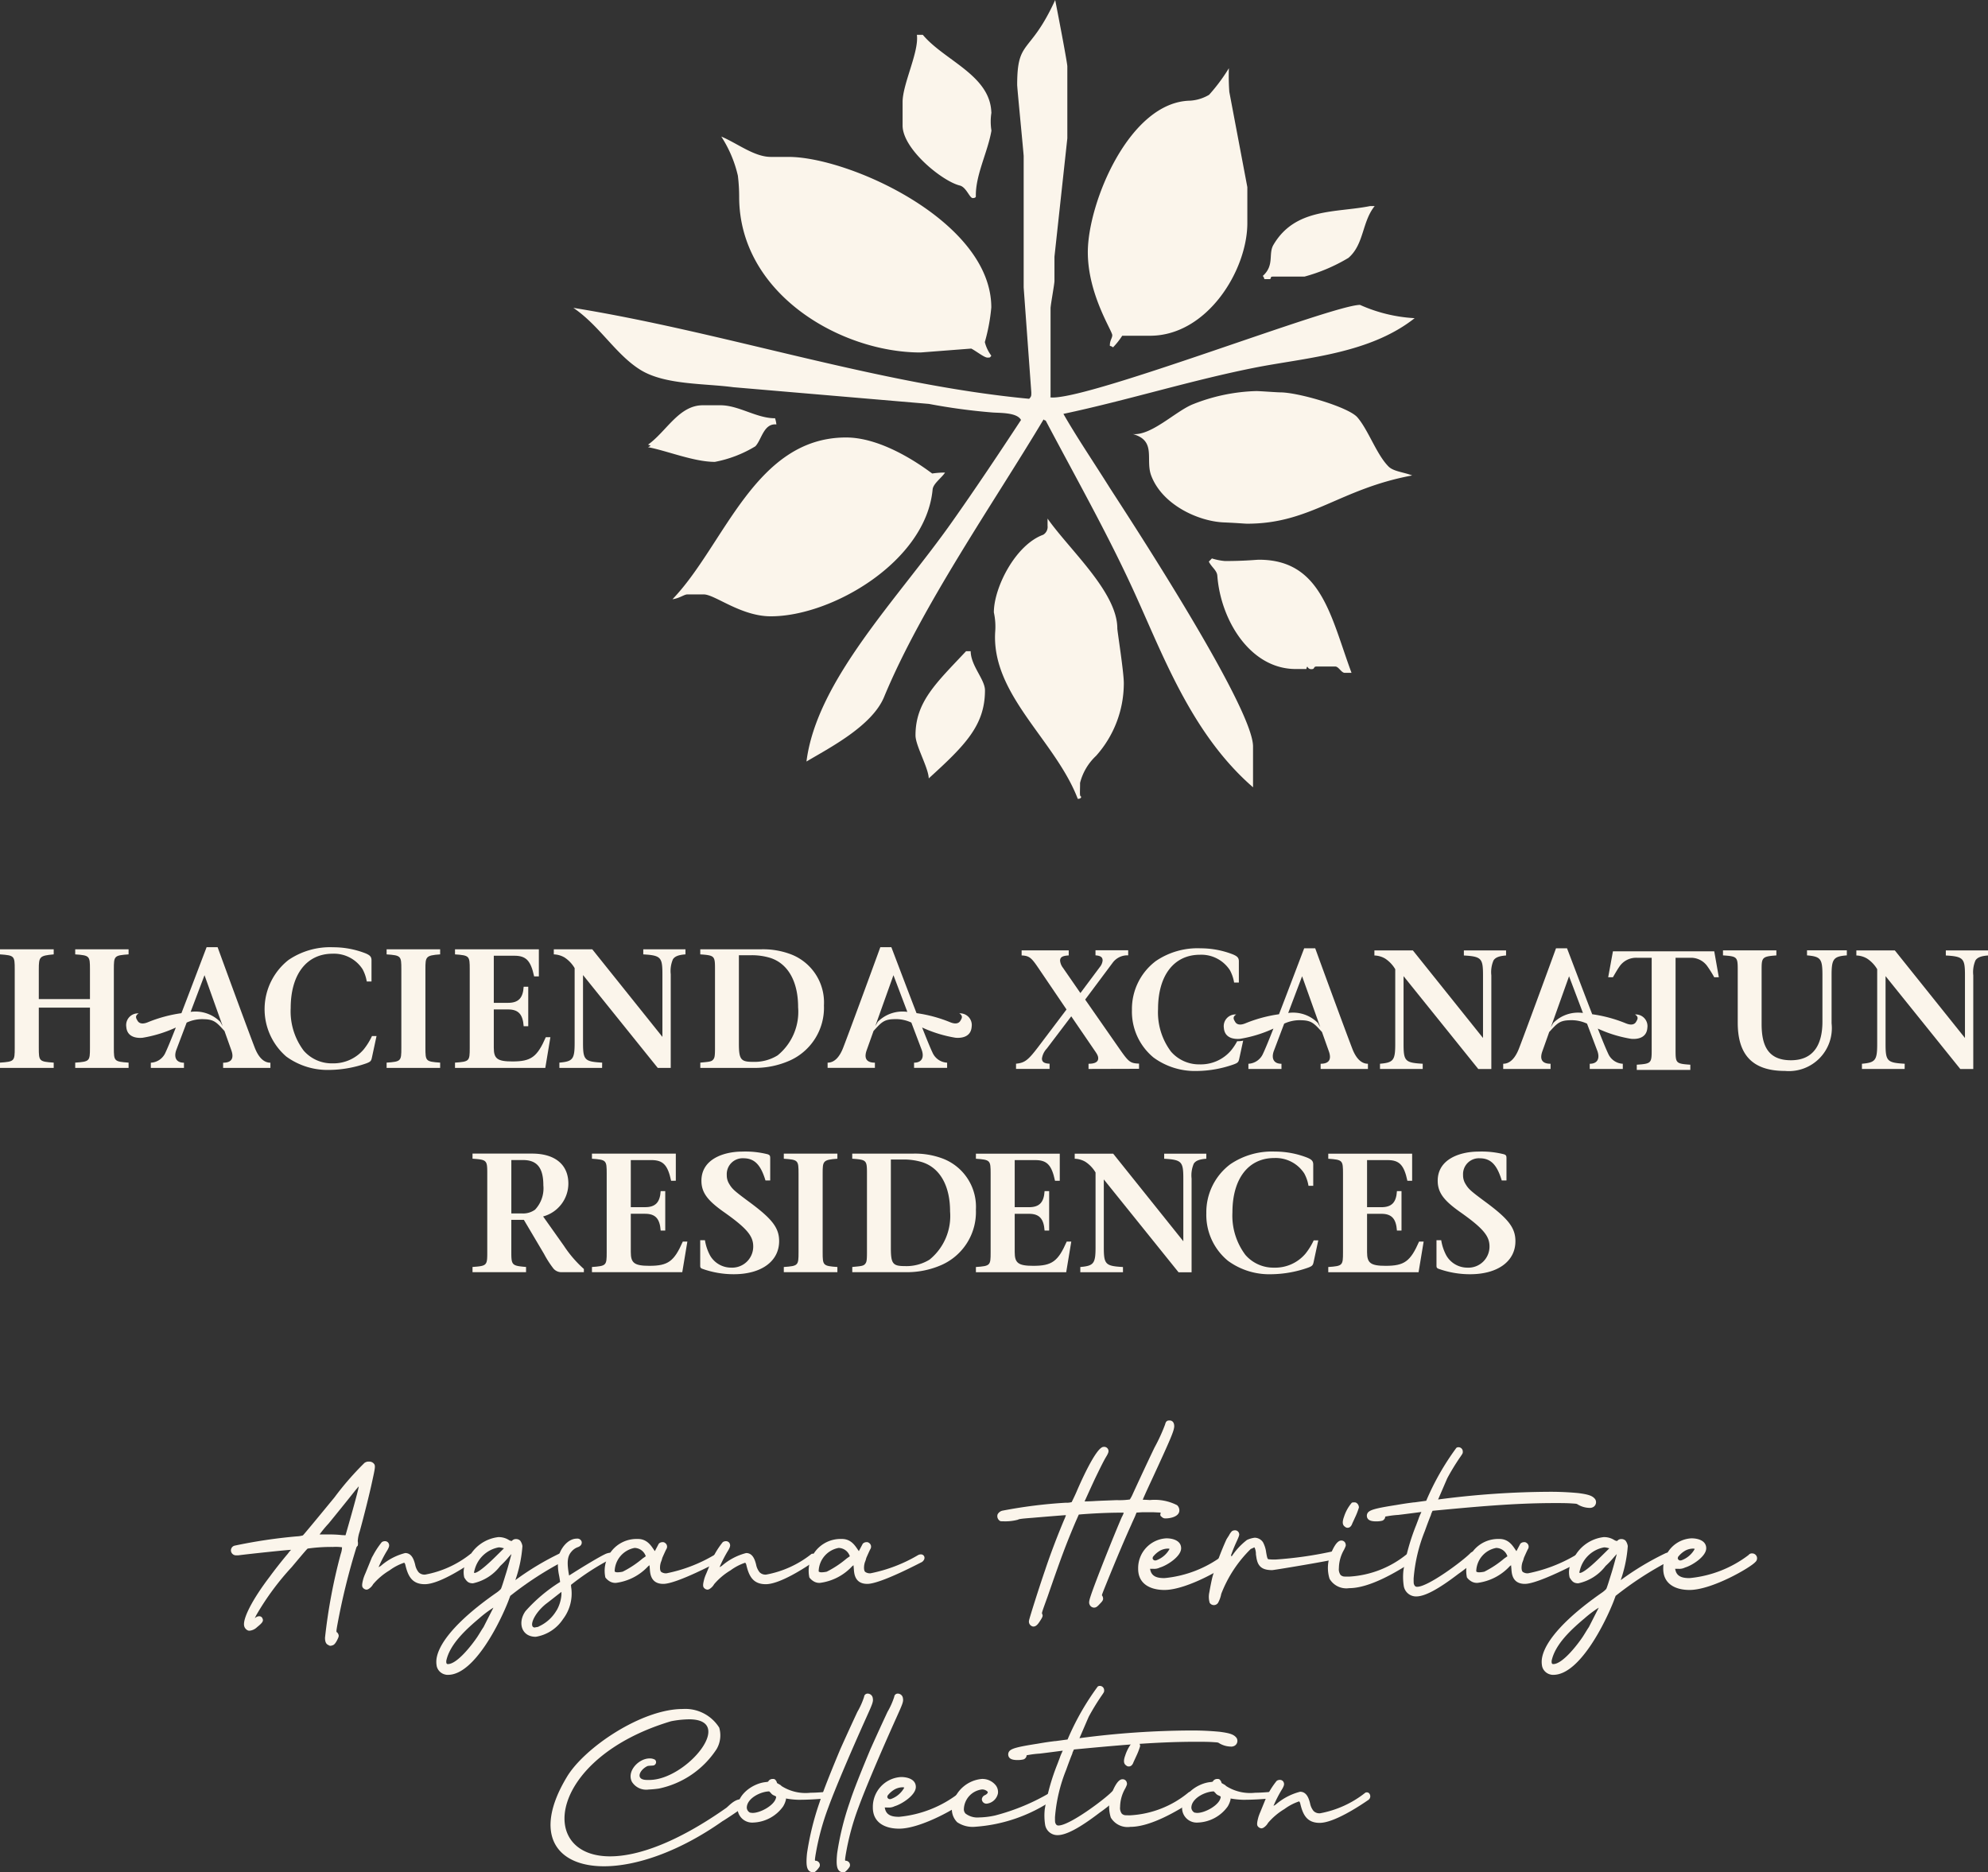 <svg xmlns="http://www.w3.org/2000/svg" width="153.034" height="144.118" viewBox="0 0 153.034 144.118"><rect x="0" y="0" width="153.034" height="144.118" fill="#333333" stroke="none"/><g transform="translate(-137.439 -10093.883)"><path d="M159.841,10213.183c-.049-.023-3.111.3-4.05.42h-.148a.389.389,0,0,1-.3-.1.375.375,0,0,1,.148-.642,39.749,39.749,0,0,1,4.791-.716,1.926,1.926,0,0,0,.469-.074c.024,0,1.086-1.284,2.444-2.938a22.713,22.713,0,0,1,2.3-2.642.574.574,0,0,1,.247-.1h.1a.451.451,0,0,1,.346.123c.173.174.148.272-.123,1.508-.173.814-.642,2.69-.939,3.753a2.8,2.8,0,0,0-.148.74.806.806,0,0,1,0,.346.555.555,0,0,0-.1.124,51.677,51.677,0,0,0-1.456,5.9c-.1.543-.1.617-.05.643.025,0,.074.073.1.123.074.147.049.222-.1.519-.123.222-.222.345-.37.37a.265.265,0,0,1-.124.025.2.2,0,0,1-.148-.051c-.2-.073-.272-.271-.272-.567a42.345,42.345,0,0,1,1.21-6.445,1.645,1.645,0,0,0,.1-.518,3.446,3.446,0,0,0-.691-.025,12.969,12.969,0,0,0-1.951.124c-.049.024-.37.4-1.235,1.432a20.7,20.7,0,0,0-2.716,3.68l-.123.247.1-.074a.423.423,0,0,1,.247-.074.256.256,0,0,1,.247.173c.1.2-.024.347-.42.667a.957.957,0,0,1-.567.271.309.309,0,0,1-.149-.025.509.509,0,0,1-.271-.321c-.148-.543.617-2.049,1.975-3.826.321-.444.939-1.235,1.383-1.753A2.674,2.674,0,0,1,159.841,10213.183Zm2.2-1.185h.716a8.38,8.38,0,0,1,1.012.05c.148,0,.272.024.272,0,.148-.519,1.012-3.507,1.012-3.754,0,0-.123.148-.271.321-.544.691-1.383,1.729-2.05,2.544A8.627,8.627,0,0,0,162.039,10212Z" fill="#fbf5eb"/><path d="M165.569,10214.986l.494-1.21.124-.223a6.265,6.265,0,0,1,.642-.963.414.414,0,0,1,.247-.074.31.31,0,0,1,.271.148c.074.148.074.247-.074.518a9.884,9.884,0,0,0-.691,1.334,1.914,1.914,0,0,0,.173-.1,4.593,4.593,0,0,1,1.876-.988c.494,0,.667.494.766.89a1.333,1.333,0,0,0,.271.593.63.63,0,0,0,.519.173,7.885,7.885,0,0,0,3.432-1.556.183.183,0,0,1,.148-.049.221.221,0,0,1,.2.1.342.342,0,0,1-.1.494c-.716.493-2.642,1.753-3.729,1.753-1.012,0-1.308-.667-1.506-1.531a.517.517,0,0,0-.074-.124,4.085,4.085,0,0,0-1.136.593,5.08,5.08,0,0,0-1.259,1.063,1,1,0,0,1-.4.395c-.025,0-.074.024-.1.024a.386.386,0,0,1-.321-.2c-.049-.124-.025-.3.074-.667A3.826,3.826,0,0,1,165.569,10214.986Z" fill="#fbf5eb"/><path d="M175.989,10216.2c.05-.049.272-.79.42-1.26s.4-1.433.4-1.433-.123.124-.271.3a6.684,6.684,0,0,1-.593.617,3.571,3.571,0,0,1-2.1,1.334c-.37,0-.494-.173-.666-.445a1.666,1.666,0,0,1,.271-1.383,2.949,2.949,0,0,1,2.346-1.728,1.455,1.455,0,0,1,.815.222.5.5,0,0,0,.2.074c.025,0,.025,0,.05-.025a.406.406,0,0,1,.3-.123.467.467,0,0,1,.321.123.947.947,0,0,1,.173.42,10.128,10.128,0,0,1-.445,2.321l-.1.3a21.393,21.393,0,0,1,3.457-2.075.608.608,0,0,1,.2-.049c.346,0,.519.444.1.643a25.847,25.847,0,0,0-4.148,2.691l-.149.4c-.592,1.53-2.592,5.679-4.642,5.679a.69.69,0,0,1-.222-.024.859.859,0,0,1-.642-.617,1.727,1.727,0,0,1,0-.717c.271-1.334,1.926-3.11,4.593-4.963A1.99,1.99,0,0,0,175.989,10216.2Zm-1.333,2.938c.2-.4.766-1.507.766-1.507a8.73,8.73,0,0,0-1.087.815c-.963.814-2.272,1.976-2.543,3.283,0,.148,0,.174.049.224a.094.094,0,0,0,.074.023c.741,0,1.926-1.58,2.272-2.1C174.335,10219.653,174.533,10219.307,174.656,10219.135Zm1.58-6.075-.1-.024a1.258,1.258,0,0,0-.3-.049,2.356,2.356,0,0,0-1.852,1.7c-.049.173-.074.271-.024.271.37,0,1.506-1.136,1.753-1.382Z" fill="#fbf5eb"/><path d="M178.681,10219.875c-1.111,0-1.408-1.111-.79-1.975a12.163,12.163,0,0,1,2.666-2.247c-.024-.173-.049-.347-.1-.594a4.144,4.144,0,0,1-.05-1.21c.1-.667.692-1.53,1.432-1.53a.342.342,0,0,1,.371.222c.049.2-.074.371-.321.445a1.142,1.142,0,0,0-.469.346c-.321.37-.346.864-.173,1.827,1.234-.79,2.37-1.457,2.741-1.63a1.145,1.145,0,0,1,.395-.123c.346,0,.3.37.049.494a18.915,18.915,0,0,0-3.037,1.975v.025a1.914,1.914,0,0,0,.025.247,3.25,3.25,0,0,1-.642,2.369A3.109,3.109,0,0,1,178.681,10219.875Zm-.074-.716.1-.024a.466.466,0,0,0,.247-.075,3.026,3.026,0,0,0,1.309-1.185l.049-.074a2.858,2.858,0,0,0,.346-1.161v-.222c-.42.321-.815.642-1.21.939C178.483,10218.147,178.137,10219.159,178.607,10219.159Z" fill="#fbf5eb"/><path d="M184.409,10215.628a1.149,1.149,0,0,1-.37-.321,2.451,2.451,0,0,1,2.4-2.963h.1c.765,0,1.062.593,1.309.938l.3-.568a.384.384,0,0,1,.272-.123.267.267,0,0,1,.2.049.347.347,0,0,1,.124.47c-.05.073-.3.642-.321.691a2.486,2.486,0,0,1-.074.247c-.124.271-.149.741,0,.839a.624.624,0,0,0,.4.1,11.659,11.659,0,0,0,3.629-1.384.483.483,0,0,1,.247-.073c.272,0,.42.346.075.593-.025,0-3.161,1.679-4.2,1.679-.963,0-1.013-.79-1.037-1.136l-.025-.3-.1.074a4.089,4.089,0,0,1-2.469,1.283A.847.847,0,0,1,184.409,10215.628Zm.346-.79c.025.049.123.074.222.074a2.262,2.262,0,0,0,.395-.049,7.671,7.671,0,0,0,1.531-1.014l.247-.173a.927.927,0,0,0-.864-.642A1.876,1.876,0,0,0,184.755,10214.838Z" fill="#fbf5eb"/><path d="M191.817,10214.986l.494-1.21.123-.223a6.416,6.416,0,0,1,.642-.963.414.414,0,0,1,.247-.074.311.311,0,0,1,.272.148c.074.148.074.247-.074.518a10.083,10.083,0,0,0-.692,1.334,1.774,1.774,0,0,0,.173-.1,4.6,4.6,0,0,1,1.877-.988c.494,0,.667.494.765.89a1.332,1.332,0,0,0,.272.593.629.629,0,0,0,.519.173,7.885,7.885,0,0,0,3.432-1.556.182.182,0,0,1,.148-.049.223.223,0,0,1,.2.1.342.342,0,0,1-.1.494c-.716.493-2.642,1.753-3.729,1.753-1.012,0-1.309-.667-1.506-1.531a.591.591,0,0,0-.074-.124,4.085,4.085,0,0,0-1.136.593,5.06,5.06,0,0,0-1.259,1.063,1.01,1.01,0,0,1-.4.395c-.025,0-.075.024-.1.024a.385.385,0,0,1-.321-.2c-.05-.124-.025-.3.074-.667A3.588,3.588,0,0,1,191.817,10214.986Z" fill="#fbf5eb"/><path d="M200.113,10215.628a1.149,1.149,0,0,1-.37-.321,2.451,2.451,0,0,1,2.4-2.963h.1c.766,0,1.062.593,1.309.938l.3-.568a.384.384,0,0,1,.272-.123.267.267,0,0,1,.2.049.347.347,0,0,1,.124.47c-.05.073-.3.642-.321.691a2.486,2.486,0,0,1-.074.247c-.124.271-.148.741,0,.839a.624.624,0,0,0,.4.1,11.678,11.678,0,0,0,3.63-1.384.481.481,0,0,1,.247-.073c.271,0,.419.346.074.593-.025,0-3.161,1.679-4.2,1.679-.963,0-1.013-.79-1.037-1.136l-.025-.3-.1.074a4.089,4.089,0,0,1-2.469,1.283A.847.847,0,0,1,200.113,10215.628Zm.346-.79c.025.049.124.074.222.074a2.286,2.286,0,0,0,.4-.049,7.7,7.7,0,0,0,1.53-1.014l.247-.173a.927.927,0,0,0-.864-.642A1.876,1.876,0,0,0,200.459,10214.838Z" fill="#fbf5eb"/><path d="M214.707,10210.986c-.173,0-.272,0-.321-.051a.429.429,0,0,1-.149-.492.573.573,0,0,1,.346-.272,37.248,37.248,0,0,1,4.914-.617,1.281,1.281,0,0,0,.445-.05c0-.023.172-.345.345-.741.2-.469,1.507-3.506,2.1-3.506a.333.333,0,0,1,.346.173c.074.148.049.272-.148.594s-.543,1.036-.864,1.7c-.3.643-.791,1.729-.791,1.729.025,0,.346,0,.741-.025s1.161-.049,1.729-.073a5.638,5.638,0,0,0,1.012-.05,2.881,2.881,0,0,0,.247-.469c.272-.593,1.037-2.248,1.654-3.532a13.445,13.445,0,0,0,.815-1.777c.05-.2.124-.3.3-.3.271-.025.419.173.4.493-.05.37-.2.766-1.753,4.124-.371.79-.667,1.457-.667,1.481,0,0,.247,0,.543.025a3.775,3.775,0,0,1,2.1.395.537.537,0,0,1,.173.4c0,.469-.667.617-1.062.617a.369.369,0,0,1-.3-.124.18.18,0,0,1-.1-.2l.025-.124-.519-.025h-.938l-.4.025-.074.173c-.025.1-.2.443-.346.79-.494,1.087-1.161,2.667-1.852,4.371-.42,1.037-.42,1.037-.371,1.062,0,.024.05.074.05.123.049.173,0,.272-.222.494-.2.222-.3.3-.445.3h-.049a.38.38,0,0,1-.3-.222c-.074-.148-.049-.3.1-.741.346-1.037,1.7-4.445,2.371-6a2.064,2.064,0,0,0,.148-.321c0-.024-.05-.024-.148-.024-1.013,0-2.05.049-3.062.124l-.247.023-.272.618c-.716,1.7-1.037,2.543-2.123,5.679-.445,1.235-.47,1.284-.42,1.358.074.147.025.247-.222.617-.1.148-.247.346-.445.346a.216.216,0,0,1-.123-.025.383.383,0,0,1-.223-.443c.025-.173.766-2.52,1.235-3.877.4-1.21.938-2.617,1.457-3.853a3.52,3.52,0,0,0,.148-.37h-.1c-.345.024-1.58.123-2.469.2-.988.074-1.037.1-1.136.148A3.756,3.756,0,0,1,214.707,10210.986Z" fill="#fbf5eb"/><path d="M225.966,10214.64l.025.1c.123.543.617.617,1.086.617a8.865,8.865,0,0,0,4.544-1.777.316.316,0,0,1,.272-.124.377.377,0,0,1,.246.667c-.37.42-3.333,2.147-5.062,2.147-1.061,0-2.024-.443-2.024-1.63a2.294,2.294,0,0,1,2.173-2.345c.493,0,1.135.172,1.135.765,0,.643-1.111,1.334-1.629,1.482a.988.988,0,0,1-.519.1Zm.395-.642a.274.274,0,0,0,.124-.024,1.9,1.9,0,0,0,.987-.864.359.359,0,0,0-.148-.024,1.343,1.343,0,0,0-.568.148,1.911,1.911,0,0,0-.568.493l-.024.1A.2.2,0,0,0,226.361,10214Z" fill="#fbf5eb"/><path d="M230.559,10217.258a1.611,1.611,0,0,1-.025-.814c.05-.3.173-.938.247-1.21a22.975,22.975,0,0,1,1.062-2.841c.025-.049.123-.2.2-.32a1.36,1.36,0,0,1,.222-.321.4.4,0,0,1,.222-.074.317.317,0,0,1,.321.2c.049.148.049.173-.222.765a12.222,12.222,0,0,0-.494,1.284l.1-.147a5.239,5.239,0,0,1,1.234-1.358,1.994,1.994,0,0,1,.593-.173.777.777,0,0,1,.642.346,2.26,2.26,0,0,1,.247.79c.074.42.1.494.173.52a4.028,4.028,0,0,0,.543.023,29.7,29.7,0,0,0,4.568-.666.274.274,0,0,1,.321.271.4.4,0,0,1-.222.346c-.074.074-4.469.815-4.914.864-.592,0-1.037-.148-1.185-.79-.025-.074-.049-.272-.074-.42a1.193,1.193,0,0,0-.1-.519c-.025-.024-.025-.024-.074,0a1.929,1.929,0,0,1-.222.1,9.745,9.745,0,0,0-2.272,3.457,2.339,2.339,0,0,1-.247.691.384.384,0,0,1-.642,0Z" fill="#fbf5eb"/><path d="M240.683,10212.467a.326.326,0,0,1,.345.3c.025.074,0,.148-.123.4a2.914,2.914,0,0,0-.4,1.432.727.727,0,0,0,.074.42.3.3,0,0,0,.173.173c.1.05.123.05.543.05a7.705,7.705,0,0,0,4.47-1.753.387.387,0,0,1,.222-.074.366.366,0,0,1,.321.222.356.356,0,0,1-.124.445c-1.284.839-3.333,2.049-4.889,2.049a1.5,1.5,0,0,1-1.506-.716,2.8,2.8,0,0,1,.1-1.951C240.016,10213.183,240.312,10212.467,240.683,10212.467Zm.2-1.777a3.131,3.131,0,0,1,.618-1.136.366.366,0,0,1,.172-.024.268.268,0,0,1,.2.049.43.43,0,0,1,.173.346,5.4,5.4,0,0,1-.321.815c-.074.173-.173.37-.2.443-.074.2-.2.3-.345.3a.28.28,0,0,1-.2-.075C240.782,10211.282,240.757,10211.06,240.88,10210.689Z" fill="#fbf5eb"/><path d="M246.856,10210.27h-.025s-1.111.148-1.753.223a7.289,7.289,0,0,0-.84.1c-.173.024-.173.024-.173.1a.365.365,0,0,1-.222.246,1.859,1.859,0,0,1-.469.051c-.321,0-.716-.051-.716-.445a.4.4,0,0,1,.074-.222c.173-.223.617-.347,2.2-.594.716-.123.938-.147,1.333-.2h.05l.913-.124a20.013,20.013,0,0,1,2.321-4.074.269.269,0,0,1,.173-.049.332.332,0,0,1,.321.345c0,.124,0,.124-.222.445a17.876,17.876,0,0,0-.963,1.58c-.1.222-.617,1.432-.716,1.654a67.33,67.33,0,0,1,8.642-.593c.889,0,1.6.049,2.149.1.765.1,1.062.2,1.259.42a.374.374,0,0,1,.1.2.428.428,0,0,1-.3.494.473.473,0,0,1-.2.025,1.81,1.81,0,0,1-.914-.272c-.074-.049-.1-.049-.494-.074s-.839-.024-1.308-.024c-3.136,0-6.248.3-9.359.593-.173.37-.123.3-.1.272-.049.073-.345.863-.494,1.283a12.351,12.351,0,0,0-.864,3.654c0,.346,0,.42.05.494a.215.215,0,0,0,.222.148c.839,0,3.457-1.95,4.074-2.568a.429.429,0,0,1,.3-.148c.3,0,.371.568-.74,1.384-.025.024-.223.173-.47.345-1.58,1.21-2.592,1.729-3.234,1.729a.956.956,0,0,1-.963-.814,4.6,4.6,0,0,1-.025-1.186,16.582,16.582,0,0,1,.988-3.507c.1-.271.2-.518.2-.543C246.782,10210.418,246.757,10210.492,246.856,10210.27Z" fill="#fbf5eb"/><path d="M250.732,10215.628a1.149,1.149,0,0,1-.37-.321,2.451,2.451,0,0,1,2.4-2.963h.1c.765,0,1.062.593,1.309.938l.3-.568a.384.384,0,0,1,.272-.123.267.267,0,0,1,.2.049.347.347,0,0,1,.124.47c-.05.073-.3.642-.321.691a2.486,2.486,0,0,1-.074.247c-.124.271-.149.741,0,.839a.624.624,0,0,0,.4.1,11.677,11.677,0,0,0,3.63-1.384.478.478,0,0,1,.247-.073c.271,0,.419.346.074.593-.025,0-3.161,1.679-4.2,1.679-.963,0-1.013-.79-1.037-1.136l-.025-.3-.1.074a4.089,4.089,0,0,1-2.469,1.283A.847.847,0,0,1,250.732,10215.628Zm.346-.79c.025.049.124.074.222.074a2.263,2.263,0,0,0,.4-.049,7.672,7.672,0,0,0,1.531-1.014l.247-.173a.927.927,0,0,0-.864-.642A1.876,1.876,0,0,0,251.078,10214.838Z" fill="#fbf5eb"/><path d="M261.079,10216.2c.049-.049.271-.79.419-1.26s.4-1.433.4-1.433-.123.124-.271.3a6.686,6.686,0,0,1-.593.617,3.571,3.571,0,0,1-2.1,1.334c-.37,0-.494-.173-.666-.445a1.665,1.665,0,0,1,.271-1.383,2.949,2.949,0,0,1,2.346-1.728,1.455,1.455,0,0,1,.815.222.5.5,0,0,0,.2.074c.025,0,.025,0,.05-.025a.406.406,0,0,1,.3-.123.467.467,0,0,1,.321.123.947.947,0,0,1,.173.42,10.166,10.166,0,0,1-.444,2.321l-.1.3a21.393,21.393,0,0,1,3.457-2.075.608.608,0,0,1,.2-.049c.346,0,.519.444.1.643a25.846,25.846,0,0,0-4.148,2.691l-.149.4c-.592,1.53-2.592,5.679-4.642,5.679a.689.689,0,0,1-.222-.024.859.859,0,0,1-.642-.617,1.726,1.726,0,0,1,0-.717c.271-1.334,1.926-3.11,4.593-4.963A2.017,2.017,0,0,0,261.079,10216.2Zm-1.334,2.938c.2-.4.766-1.507.766-1.507a8.729,8.729,0,0,0-1.087.815c-.963.814-2.272,1.976-2.543,3.283,0,.148,0,.174.049.224a.094.094,0,0,0,.074.023c.741,0,1.926-1.58,2.272-2.1C259.424,10219.653,259.622,10219.307,259.745,10219.135Zm1.58-6.075-.1-.024a1.258,1.258,0,0,0-.3-.049,2.356,2.356,0,0,0-1.852,1.7c-.049.173-.074.271-.024.271.37,0,1.506-1.136,1.753-1.382Z" fill="#fbf5eb"/><path d="M266.387,10214.64l.025.1c.123.543.617.617,1.086.617a8.865,8.865,0,0,0,4.544-1.777.315.315,0,0,1,.271-.124.377.377,0,0,1,.247.667c-.37.42-3.333,2.147-5.062,2.147-1.061,0-2.024-.443-2.024-1.63a2.294,2.294,0,0,1,2.173-2.345c.493,0,1.135.172,1.135.765,0,.643-1.111,1.334-1.629,1.482a.988.988,0,0,1-.519.1Zm.4-.642a.274.274,0,0,0,.124-.024,1.9,1.9,0,0,0,.987-.864.359.359,0,0,0-.148-.024,1.343,1.343,0,0,0-.568.148,1.911,1.911,0,0,0-.568.493l-.024.1A.2.2,0,0,0,266.782,10214Z" fill="#fbf5eb"/><path d="M189.988,10225.433a3.082,3.082,0,0,1,2.815,1.433,2.1,2.1,0,0,1-.2,1.653,7.017,7.017,0,0,1-4.444,3.038,7.9,7.9,0,0,1-.791.074,1.294,1.294,0,0,1-1.284-.593c-.419-.815.519-1.8,1.359-1.8a.807.807,0,0,1,.419.1.257.257,0,0,1-.024.395c-.074.1-.494.025-.618.124-.568.3-.889,1.037.025,1.037h.222c2.84-.049,6.643-4.667,3.013-4.667a7.8,7.8,0,0,0-1.383.148c-9.408,2.814-10.371,10.4-4.692,10.4,2.1,0,5.112-1.036,8.939-3.729.173-.123.617-.667,1.136-.667a.845.845,0,0,1,.321.075c.124.246.049.37-.2.567.024.024-1.457,1.013-1.531,1.037-3.359,2.37-6.668,3.481-9.137,3.481-3.679,0-5.507-2.469-2.864-6.864C182.407,10228.421,186.827,10225.433,189.988,10225.433Z" fill="#fbf5eb"/><path d="M195.42,10234.174a1.13,1.13,0,0,1-1.21-1.11c0-1.062,1.161-1.878,2.124-2,.222-.025.247-.025.271-.1a.4.4,0,0,1,.321-.147.314.314,0,0,1,.148.024.468.468,0,0,1,.173.271c0,.024.05.05.1.073.074.051.2.1.247.174a3.441,3.441,0,0,0,2.247.519c.494,0,.963-.05,1.333-.074a.252.252,0,0,1,.2.419.487.487,0,0,1-.123.074c-.791.074-1.556.124-2.346.124a6.24,6.24,0,0,1-.963-.1v.074a1.791,1.791,0,0,1-.223.543A2.958,2.958,0,0,1,195.42,10234.174Zm-.494-1.136a.452.452,0,0,0,.247.371c.049,0,.123.023.2.023.617,0,1.679-.592,1.8-1.159.025-.1.025-.1-.123-.174a.559.559,0,0,1-.272-.2l-.123-.123C196.013,10231.779,194.926,10232.3,194.926,10233.038Z" fill="#fbf5eb"/><path d="M200.013,10238a.314.314,0,0,1-.148-.024c-.321-.124-.4-.493-.3-1.457a21.645,21.645,0,0,1,.963-3.9c.272-.864.889-2.4,1.6-4.1.544-1.21.815-1.8,1.309-2.863a5.91,5.91,0,0,0,.519-1.161.269.269,0,0,1,.271-.247.4.4,0,0,1,.4.371c.05.247-.049.469-.494,1.457-1.333,2.963-2.444,5.6-2.913,6.889a19.435,19.435,0,0,0-1.013,3.778c-.049.346-.049.371.025.371a.333.333,0,0,1,.3.443,1.5,1.5,0,0,1-.37.42A.318.318,0,0,1,200.013,10238Z" fill="#fbf5eb"/><path d="M202.334,10238a.32.32,0,0,1-.149-.024c-.321-.124-.4-.493-.3-1.457a21.644,21.644,0,0,1,.963-3.9c.272-.864.889-2.4,1.6-4.1.543-1.21.815-1.8,1.309-2.863a5.91,5.91,0,0,0,.519-1.161.269.269,0,0,1,.271-.247.4.4,0,0,1,.4.371c.05.247-.049.469-.494,1.457-1.333,2.963-2.444,5.6-2.913,6.889a19.435,19.435,0,0,0-1.013,3.778c-.049.346-.049.371.025.371a.333.333,0,0,1,.3.443,1.511,1.511,0,0,1-.37.42A.318.318,0,0,1,202.334,10238Z" fill="#fbf5eb"/><path d="M205.544,10233.014l.024.1c.124.544.618.618,1.087.618a8.86,8.86,0,0,0,4.543-1.778.313.313,0,0,1,.272-.124.377.377,0,0,1,.247.667c-.371.42-3.334,2.147-5.062,2.147-1.062,0-2.025-.443-2.025-1.629a2.3,2.3,0,0,1,2.173-2.346c.494,0,1.136.173,1.136.765,0,.643-1.111,1.334-1.63,1.482a.976.976,0,0,1-.519.1Zm.395-.643a.27.27,0,0,0,.123-.024,1.9,1.9,0,0,0,.988-.863.353.353,0,0,0-.148-.025,1.351,1.351,0,0,0-.568.148,1.885,1.885,0,0,0-.568.493l-.025.1A.2.2,0,0,0,205.939,10232.371Z" fill="#fbf5eb"/><path d="M211.124,10234.149a1.418,1.418,0,0,1-.346-1.433,2.552,2.552,0,0,1,2.248-1.9,1.322,1.322,0,0,1,1.086.518.854.854,0,0,1,.148.593,1,1,0,0,1-.839.79.351.351,0,0,1-.4-.346.378.378,0,0,1,.222-.3c.173-.074.271-.2.222-.271a.572.572,0,0,0-.444-.173,1.584,1.584,0,0,0-1.383,1.481.486.486,0,0,0,.123.371,1.511,1.511,0,0,0,1.062.3,6.084,6.084,0,0,0,1.21-.148,16.409,16.409,0,0,0,4.272-1.778c.025,0,.074-.024.1-.024a.319.319,0,0,1,.3.395.4.4,0,0,1-.173.174,12.148,12.148,0,0,1-6.025,2.1A2.131,2.131,0,0,1,211.124,10234.149Z" fill="#fbf5eb"/><path d="M219.248,10228.643h-.025s-1.111.148-1.753.223a7.326,7.326,0,0,0-.84.1c-.172.024-.172.024-.172.1a.369.369,0,0,1-.223.245,1.859,1.859,0,0,1-.469.051c-.321,0-.716-.051-.716-.445a.4.4,0,0,1,.074-.222c.173-.223.617-.346,2.2-.593.716-.124.938-.148,1.333-.2h.05l.913-.123a20.028,20.028,0,0,1,2.321-4.075.271.271,0,0,1,.173-.049.332.332,0,0,1,.321.345c0,.124,0,.124-.222.445a17.876,17.876,0,0,0-.963,1.58c-.1.223-.617,1.433-.716,1.654a67.333,67.333,0,0,1,8.643-.593c.889,0,1.6.049,2.148.1.765.1,1.062.2,1.259.421a.367.367,0,0,1,.1.2.428.428,0,0,1-.3.494.473.473,0,0,1-.2.025,1.8,1.8,0,0,1-.913-.272c-.075-.049-.1-.049-.494-.074s-.84-.024-1.309-.024c-3.136,0-6.247.3-9.359.593-.173.37-.123.3-.1.272-.049.073-.345.863-.493,1.283a12.321,12.321,0,0,0-.865,3.654c0,.346,0,.42.05.494a.215.215,0,0,0,.222.148c.839,0,3.457-1.95,4.074-2.568a.425.425,0,0,1,.3-.148c.3,0,.37.568-.741,1.384-.025.024-.222.173-.469.346-1.581,1.21-2.593,1.728-3.235,1.728a.956.956,0,0,1-.963-.814,4.6,4.6,0,0,1-.025-1.186,16.566,16.566,0,0,1,.988-3.507c.1-.271.2-.518.2-.543C219.174,10228.791,219.149,10228.865,219.248,10228.643Z" fill="#fbf5eb"/><path d="M223.841,10230.841a.326.326,0,0,1,.345.3c.025.074,0,.148-.123.4a2.914,2.914,0,0,0-.4,1.432.718.718,0,0,0,.074.42.3.3,0,0,0,.173.173c.1.05.123.05.543.05a7.7,7.7,0,0,0,4.469-1.754.406.406,0,0,1,.223-.073.364.364,0,0,1,.321.222.356.356,0,0,1-.124.445c-1.284.839-3.333,2.049-4.889,2.049a1.5,1.5,0,0,1-1.506-.716,2.8,2.8,0,0,1,.1-1.951C223.174,10231.557,223.47,10230.841,223.841,10230.841Zm.2-1.777a3.137,3.137,0,0,1,.618-1.137.366.366,0,0,1,.172-.024.269.269,0,0,1,.2.049.434.434,0,0,1,.173.346,5.36,5.36,0,0,1-.321.815c-.074.173-.173.37-.2.443-.074.2-.2.3-.346.3a.28.28,0,0,1-.2-.073C223.939,10229.655,223.915,10229.433,224.038,10229.063Z" fill="#fbf5eb"/><path d="M229.643,10234.174a1.13,1.13,0,0,1-1.21-1.11c0-1.062,1.161-1.878,2.124-2,.222-.025.247-.025.272-.1a.4.4,0,0,1,.321-.147.318.318,0,0,1,.148.024.468.468,0,0,1,.173.271c0,.024.049.05.1.073.074.051.2.1.247.174a3.441,3.441,0,0,0,2.247.519c.494,0,.963-.05,1.334-.074a.252.252,0,0,1,.2.419.469.469,0,0,1-.123.074c-.79.074-1.556.124-2.346.124a6.262,6.262,0,0,1-.963-.1v.074a1.81,1.81,0,0,1-.222.543A2.962,2.962,0,0,1,229.643,10234.174Zm-.494-1.136a.452.452,0,0,0,.247.371c.05,0,.124.023.2.023.617,0,1.679-.592,1.8-1.159.025-.1.025-.1-.123-.174a.563.563,0,0,1-.272-.2l-.123-.123C230.236,10231.779,229.149,10232.3,229.149,10233.038Z" fill="#fbf5eb"/><path d="M234.458,10233.359l.494-1.21.124-.223a6.264,6.264,0,0,1,.642-.963.42.42,0,0,1,.246-.074.31.31,0,0,1,.272.148c.074.147.074.247-.074.519a9.838,9.838,0,0,0-.691,1.333,1.819,1.819,0,0,0,.172-.1,4.6,4.6,0,0,1,1.877-.987c.494,0,.667.493.766.889a1.322,1.322,0,0,0,.271.593.627.627,0,0,0,.519.173,7.885,7.885,0,0,0,3.432-1.556.181.181,0,0,1,.148-.05.225.225,0,0,1,.2.1.342.342,0,0,1-.1.494c-.716.493-2.642,1.753-3.729,1.753-1.012,0-1.308-.667-1.506-1.531a.552.552,0,0,0-.074-.124,4.085,4.085,0,0,0-1.136.593,5.08,5.08,0,0,0-1.259,1.063,1.01,1.01,0,0,1-.395.395c-.025,0-.074.025-.1.025a.388.388,0,0,1-.321-.2c-.049-.123-.025-.3.074-.667A3.833,3.833,0,0,1,234.458,10233.359Z" fill="#fbf5eb"/><path d="M218.666,10093.883c.34,1.726.935,4.864.935,5.112v5.537l-.991,9.11v1.866c0,.247-.3,1.856-.3,2.105v6.794s-.1.076.152.076c3.293,0,21.564-7.131,23.669-7.131a11.841,11.841,0,0,0,4.206,1.022c-3.421,2.705-8.245,3.037-12.02,3.755-5,.966-10,2.549-15.018,3.612.989,1.737,2.311,3.69,3.525,5.623.743,1.176,11.136,16.923,11.072,20.006v3.115c-4.561-3.957-6.764-9.743-8.918-14.521-2.068-4.617-4.579-9.047-7.046-13.713a.207.207,0,0,1-.157-.086c-3.8,6.364-9.381,14.367-12.278,21.362-.928,2.253-4.254,3.946-5.977,4.974.794-6.288,7.079-12.573,11.238-18.491,1.782-2.524,3.6-5.247,5.277-7.8-.316-.593-1.626-.529-2.231-.579a46.354,46.354,0,0,1-4.856-.657l-15.052-1.285c-2.229-.3-5.27-.169-7.151-1.332-1.906-1.177-3.145-3.405-5.17-4.777,11.74,1.9,23.423,5.9,35.088,7,.179-.186.165-.25.165-.5l-.588-8.07V10105.9c-.006-.248-.5-5.237-.5-5.484,0-3.577.97-2.26,2.928-6.535" fill="#fbf5eb"/><path d="M246.142,10130.479c-.628-.248-1.414-.3-1.8-.671-.929-.916-1.557-2.806-2.412-3.8-.68-.792-4.556-1.923-5.942-1.923-.248,0-1.585-.1-1.832-.1a14.167,14.167,0,0,0-4.9,1.02c-1.338.544-3.182,2.423-4.611,2.289,1.844.517.943,1.958,1.414,3.2.854,2.253,3.622,3.511,5.566,3.6,1.188.05,1.586.1,1.833.1,4.878,0,7.1-2.675,12.677-3.711m-4.908-16.738c1.225-1.041,1.046-2.779,2.034-4h-.35c-2.629.529-5.757.119-7.44,2.979-.421.706.1,1.573-.824,2.4a.472.472,0,0,1,.12.243h.443c.116-.107-.018-.192.229-.192h2.414a13.348,13.348,0,0,0,3.374-1.434m-7.769-2.688v-2.765l-1.387-7.333a17.041,17.041,0,0,1-.034-1.821,13.844,13.844,0,0,1-1.523,2.046,3.256,3.256,0,0,1-1.463.453c-4.668.087-7.873,7.861-7.873,11.661,0,3.244,1.882,6.053,1.882,6.388,0,.248-.2.4-.184.827a.478.478,0,0,1,.241.112,5.578,5.578,0,0,0,.709-.894h2.143c4.382,0,7.489-5.022,7.489-8.675m-15.379,22.742v.551a.711.711,0,0,1-.334.7c-2.143.779-3.8,4.069-3.8,5.977a5.1,5.1,0,0,1,.1,1.531c-.272,4.828,4.633,8.315,6.359,12.819.127.009.276-.041.261-.175-.134-.015-.084-.263-.084-1.051a4.3,4.3,0,0,1,1.235-2.085,8.386,8.386,0,0,0,2.133-5.594c0-.879-.5-4-.5-4.21,0-2.8-3.7-6.067-5.377-8.466m-4.824-13.569a14.3,14.3,0,0,0,.5-2.673c0-6.66-10.967-11.588-15.61-11.588h-1.361c-1.275,0-2.58-1.048-3.814-1.566a9.357,9.357,0,0,1,1.276,3.009,13.263,13.263,0,0,1,.1,1.629c0,7.464,7.824,11.982,13.965,11.982l3.9-.3c.383.194,1,.694,1.247.694s.184-.014.3-.145a2.924,2.924,0,0,1-.5-1.045m.5-17.676c-.086-2.875-3.613-3.994-5.275-5.98h-.457c.175,1.319-1.1,3.775-1.1,5.175v1.807c0,1.809,3.046,4.283,4.4,4.617.506.124.754.967,1,.967s.24-.124.24-.124c-.042-1.636.923-3.421,1.2-5.07a4.355,4.355,0,0,1,0-1.391m-16.652,23.534c-1.422.01-2.795-1-4.207-1h-1.361c-1.844,0-2.8,2.027-4.22,3.035a.4.4,0,0,1,.2.092,1.211,1.211,0,0,1-.2.1c1.44.265,3.528,1.131,5.149,1.131a9.347,9.347,0,0,0,3.119-1.2c.483-.509.639-1.781,1.618-1.682a2.4,2.4,0,0,0-.1-.468m-7.9,13.923c.548-.073.9-.371,1.146-.371h1.263c.853,0,2.859,1.686,5.161,1.686,4.729,0,11.933-4.242,12.454-9.75.037-.459.659-.867.96-1.315a6.373,6.373,0,0,0-.985.072c-.049,0-3.454-2.773-6.635-2.773-7.032,0-9.369,8.31-13.364,12.452m22.6,4c-2.293,2.444-3.892,3.889-3.892,6.477,0,.792.992,2.476,1.02,3.313,2.8-2.547,4.328-4.081,4.328-6.78,0-.841-1.089-1.881-1.1-3.01Zm18.923-7.139-.235.241c.2.423.632.676.656,1.1.26,3.417,2.538,7.176,6.041,7.169h.815a.31.31,0,0,1,.072-.192.32.32,0,0,0,.34.2c.247,0,.111-.2.358-.2h1.461c.247,0,.471.494.718.484h.523c-1.6-4.315-2.306-8.705-7.121-8.705-.248,0-1.04.1-2.624.1a4.594,4.594,0,0,1-1-.2" fill="#fbf5eb"/><path d="M241.527,10174.577c-.483-1.253-2.062-5.547-2.845-7.7h-.848c-.587,1.537-1.316,3.466-1.939,5.077a10.752,10.752,0,0,0-2.589.7c-.53.218-.725,0-.793-.125s-.252-.352.091-.557a.9.9,0,0,0-.953,1.035c.064.851.9.873,1.25.839a9.881,9.881,0,0,0,2.564-.788c-.348.887-.632,1.58-.79,1.908a1.3,1.3,0,0,1-1.135.8v.4h2.545v-.4c-.6,0-.783-.405-.6-.954l.808-2.134a2.828,2.828,0,0,1,1.363-.261c.768.021.968.275,1.548.905l.521,1.464c.21.574.092.979-.625.979v.4h3.641v-.4C242.18,10175.765,241.787,10175.268,241.527,10174.577Zm-2.645-1.957a2.689,2.689,0,0,0-2.278-.765l1.069-2.825,1.4,3.922Z" fill="#fbf5eb"/><path d="M253.154,10175.765v.4H256.8v-.4c-.717,0-.835-.405-.625-.979l.521-1.464c.58-.63.78-.885,1.548-.905a2.828,2.828,0,0,1,1.363.261l.808,2.134c.183.549,0,.954-.6.954v.4h2.545v-.4a1.3,1.3,0,0,1-1.134-.8c-.158-.328-.442-1.021-.79-1.908a9.881,9.881,0,0,0,2.564.788c.354.034,1.186.012,1.25-.839a.9.9,0,0,0-.953-1.035c.343.205.159.431.091.557s-.263.343-.793.125a10.749,10.749,0,0,0-2.59-.7c-.623-1.611-1.351-3.54-1.938-5.077h-.848c-.783,2.153-2.362,6.447-2.845,7.7C254.108,10175.268,253.715,10175.765,253.154,10175.765Zm3.669-2.812,1.4-3.922,1.069,2.825a2.689,2.689,0,0,0-2.278.765Z" fill="#fbf5eb"/><path d="M221.233,10176.165v-.4c.274,0,.744-.039.744-.417,0-.157-.053-.287-.274-.6l-1.8-2.634-1.878,2.477a1.413,1.413,0,0,0-.378.77c0,.261.156.379.587.4v.4h-2.582v-.4c.665-.064.926-.261,1.708-1.291l2.178-2.882-2.256-3.326c-.469-.678-.64-.808-1.2-.835v-.391h3.626v.391c-.5.027-.665.144-.665.405a1.072,1.072,0,0,0,.221.547l1.344,1.944,1.5-2.009a.922.922,0,0,0,.209-.5c0-.249-.156-.365-.548-.393v-.391h2.517v.391a1.4,1.4,0,0,0-1.2.575l-2.112,2.829,2.635,3.783c.717,1.029.834,1.121,1.512,1.146v.4Z" fill="#fbf5eb"/><path d="M233.137,10173.984l-.306,1.412c-.053.233-.1.3-.418.417a8.785,8.785,0,0,1-2.856.509,5.389,5.389,0,0,1-3.313-1.031,4.568,4.568,0,0,1-1.669-3.664,4.615,4.615,0,0,1,1.84-3.769,5.7,5.7,0,0,1,3.442-.979,6.845,6.845,0,0,1,2.491.469c.339.144.457.262.457.535v1.63h-.366a3.016,3.016,0,0,0-.325-.952,2.622,2.622,0,0,0-2.309-1.186c-1.982,0-3.221,1.577-3.221,4.186a5.032,5.032,0,0,0,1,3.273,2.863,2.863,0,0,0,2.217.979,3.055,3.055,0,0,0,2.4-1.069,4.281,4.281,0,0,0,.475-.715,1.394,1.394,0,0,0,.248-.01A.828.828,0,0,0,233.137,10173.984Z" fill="#fbf5eb"/><path d="M246.957,10176.165h-3.288v-.4c1.031-.091,1.174-.261,1.174-1.513v-5.764a2.5,2.5,0,0,0-.782-.822,1.741,1.741,0,0,0-.822-.235v-.391H246.2l5.4,6.743v-4.826c0-1.3-.117-1.448-1.474-1.526v-.391h3.248v.391c-.548.04-.822.157-.965.379a2.28,2.28,0,0,0-.169,1.147v7.212h-1.005l-5.752-7.147v5.23c0,1.317.131,1.435,1.475,1.513Z" fill="#fbf5eb"/><path d="M269.4,10169.109a9.2,9.2,0,0,0-.521-.834,1.535,1.535,0,0,0-1.357-.665h-1.1v7.095c0,1.017.027,1.056,1.136,1.134v.4h-4.122v-.4c1.108-.078,1.148-.117,1.148-1.134v-7.095h-1.1a1.545,1.545,0,0,0-1.4.7c-.091.131-.182.273-.483.795h-.365l.365-1.994H269.4l.352,1.994Z" fill="#fbf5eb"/><path d="M270.073,10167.036h4.108v.391c-1.122.078-1.135.17-1.135,1.148v4.121c0,1.565.418,2.8,2.256,2.8,1.878,0,2.426-1.4,2.426-2.973v-3.574c0-1.265-.131-1.435-1.187-1.526v-.391h3.065v.391c-1.029.078-1.174.274-1.174,1.526v3.705a3.308,3.308,0,0,1-3.586,3.664c-2.569,0-3.638-1.306-3.638-3.717v-4.03c0-1.03-.027-1.07-1.135-1.148Z" fill="#fbf5eb"/><path d="M284.056,10176.165h-3.287v-.4c1.031-.091,1.174-.261,1.174-1.513v-5.764a2.5,2.5,0,0,0-.782-.822,1.741,1.741,0,0,0-.822-.235v-.391H283.3l5.4,6.743v-4.826c0-1.3-.117-1.448-1.474-1.526v-.391h3.248v.391c-.548.04-.822.157-.966.379a2.292,2.292,0,0,0-.169,1.147v7.212h-1l-5.752-7.147v5.23c0,1.317.13,1.435,1.474,1.513Z" fill="#fbf5eb"/><path d="M157.036,10174.494c-.483-1.253-2.061-5.546-2.845-7.7h-.848c-.587,1.537-1.315,3.467-1.938,5.078a10.764,10.764,0,0,0-2.589.7c-.53.218-.726,0-.794-.125s-.251-.352.092-.557a.9.9,0,0,0-.953,1.035c.063.852.9.874,1.25.84a9.955,9.955,0,0,0,2.563-.788c-.348.886-.631,1.579-.789,1.908a1.3,1.3,0,0,1-1.135.8v.4H151.6v-.4c-.6,0-.783-.405-.6-.954l.808-2.133a2.827,2.827,0,0,1,1.362-.261c.769.02.969.274,1.549.905l.521,1.464c.209.573.091.979-.625.979v.4h3.64v-.4C157.689,10175.682,157.3,10175.186,157.036,10174.494Zm-2.644-1.956a2.692,2.692,0,0,0-2.279-.766l1.069-2.824,1.4,3.922Z" fill="#fbf5eb"/><path d="M201.147,10175.682v.4h3.641v-.4c-.717,0-.835-.405-.626-.979l.522-1.464c.58-.631.78-.886,1.548-.905a2.824,2.824,0,0,1,1.362.261l.808,2.133c.183.549,0,.954-.6.954v.4h2.545v-.4a1.3,1.3,0,0,1-1.135-.8c-.158-.329-.441-1.022-.789-1.908a9.96,9.96,0,0,0,2.564.788c.354.034,1.186.012,1.249-.84a.9.9,0,0,0-.952-1.035c.343.205.159.432.091.557s-.263.343-.793.125a10.776,10.776,0,0,0-2.59-.7c-.623-1.611-1.351-3.541-1.938-5.078h-.848c-.783,2.154-2.362,6.447-2.845,7.7C202.1,10175.186,201.708,10175.682,201.147,10175.682Zm3.669-2.812,1.4-3.922,1.069,2.824a2.689,2.689,0,0,0-2.278.766Z" fill="#fbf5eb"/><path d="M143.229,10176.084v-.405c1.109-.078,1.135-.117,1.135-1.134v-3.1h-3.938v3.1c0,1.017.025,1.056,1.147,1.134v.405h-4.134v-.405c1.109-.078,1.134-.117,1.134-1.134v-6.051c0-1.031-.025-1.069-1.134-1.148v-.391h4.134v.391c-1.082.1-1.147.17-1.147,1.148v2.295h3.938v-2.295c0-1.031-.026-1.069-1.135-1.148v-.391h4.108v.391c-1.108.079-1.134.117-1.134,1.148v6.051c0,1.017.026,1.056,1.134,1.134v.405Z" fill="#fbf5eb"/><path d="M166.063,10175.314c-.053.234-.105.3-.418.418a8.81,8.81,0,0,1-2.856.508,5.388,5.388,0,0,1-3.313-1.03,4.817,4.817,0,0,1,.171-7.433,5.7,5.7,0,0,1,3.442-.979,6.861,6.861,0,0,1,2.491.469c.339.145.457.263.457.536v1.629h-.366a2.994,2.994,0,0,0-.325-.95,2.622,2.622,0,0,0-2.309-1.187c-1.982,0-3.221,1.578-3.221,4.187a5.032,5.032,0,0,0,1,3.273,2.86,2.86,0,0,0,2.217.979,3.055,3.055,0,0,0,2.4-1.069,4.977,4.977,0,0,0,.639-1.031h.352Z" fill="#fbf5eb"/><path d="M167.2,10176.084v-.405c1.109-.078,1.134-.117,1.134-1.134v-6.051c0-1.031-.025-1.069-1.134-1.148v-.391h4.121v.391c-1.121.079-1.134.184-1.134,1.148v6.051c0,1.017.025,1.056,1.134,1.134v.405Z" fill="#fbf5eb"/><path d="M179.416,10176.084h-6.951v-.405c1.108-.078,1.134-.117,1.134-1.134v-6.051c0-1.031-.026-1.069-1.134-1.148v-.391h6.455v2.087h-.364c-.262-1.227-.627-1.592-1.526-1.592h-1.579v3.626h1.1c.795,0,1.147-.365,1.2-1.239h.352v3.039h-.352c-.066-.913-.4-1.292-1.2-1.292h-1.1v2.948c0,.835.261,1.056,1.435,1.056,1.434,0,1.9-.339,2.568-1.865h.354Z" fill="#fbf5eb"/><path d="M183.788,10176.084H180.5v-.405c1.031-.091,1.174-.261,1.174-1.513v-5.763a2.492,2.492,0,0,0-.782-.822,1.759,1.759,0,0,0-.822-.235v-.391h2.961l5.4,6.743v-4.826c0-1.3-.116-1.447-1.473-1.526v-.391h3.248v.391c-.548.039-.822.157-.966.378a2.3,2.3,0,0,0-.169,1.148v7.212h-1l-5.752-7.147v5.229c0,1.318.13,1.435,1.474,1.513Z" fill="#fbf5eb"/><path d="M198.256,10175.51a6.6,6.6,0,0,1-2.8.574h-4.108v-.405c.651-.064.86-.064,1-.247.1-.13.131-.248.131-.887v-6.051c0-1.031-.026-1.069-1.134-1.148v-.391h4.694a6.021,6.021,0,0,1,2.335.405,3.972,3.972,0,0,1,2.491,3.912A4.454,4.454,0,0,1,198.256,10175.51Zm-1.512-7.89a4.883,4.883,0,0,0-1.474-.209h-.952v6.808c0,1.227.157,1.4,1.082,1.4a3.384,3.384,0,0,0,1.9-.5,4.323,4.323,0,0,0,1.577-3.7C198.882,10169.5,198.14,10168.076,196.744,10167.62Z" fill="#fbf5eb"/><path d="M180.635,10191.81a.8.8,0,0,1-.586-.273,7.582,7.582,0,0,1-.731-1.134l-1.552-2.622H176.8v2.491c0,1,.052,1.044,1.134,1.135v.4h-4.121v-.4c1.109-.079,1.135-.118,1.135-1.135v-6.052c0-1.03-.026-1.068-1.135-1.147v-.392H178.4c1.76,0,2.791.849,2.791,2.309a2.628,2.628,0,0,1-1.944,2.529l1.6,2.258a9,9,0,0,0,1.538,1.785v.248Zm-2.934-8.633h-.9v4.108h.795a1.559,1.559,0,0,0,1.03-.287,2.389,2.389,0,0,0,.639-1.878C179.265,10183.776,178.783,10183.177,177.7,10183.177Z" fill="#fbf5eb"/><path d="M189.959,10191.81h-6.952v-.4c1.109-.079,1.135-.118,1.135-1.135v-6.052c0-1.03-.026-1.068-1.135-1.147v-.392h6.456v2.087H189.1c-.26-1.226-.625-1.591-1.525-1.591h-1.578v3.625h1.1c.795,0,1.147-.365,1.2-1.238h.352v3.038h-.352c-.065-.912-.4-1.292-1.2-1.292h-1.1v2.948c0,.835.261,1.058,1.434,1.058,1.435,0,1.9-.341,2.569-1.866h.352Z" fill="#fbf5eb"/><path d="M193.922,10191.966a7.135,7.135,0,0,1-2.452-.43c-.1-.052-.13-.091-.13-.234v-1.956h.365a3.679,3.679,0,0,0,.4,1.187,1.867,1.867,0,0,0,1.616.926,1.622,1.622,0,0,0,1.7-1.63c0-.771-.43-1.357-2.2-2.609-1.266-.887-1.787-1.5-1.787-2.451,0-1.682,1.748-2.243,3.143-2.243a6.987,6.987,0,0,1,1.969.21c.157.063.183.115.183.312v1.7h-.365c-.366-1.212-.848-1.708-1.7-1.708a1.221,1.221,0,0,0-1.278,1.291,1.243,1.243,0,0,0,.183.678c.235.392.365.522,1.565,1.408,1.709,1.266,2.282,1.957,2.282,3C197.417,10190.963,196.06,10191.966,193.922,10191.966Z" fill="#fbf5eb"/><path d="M197.776,10191.81v-.4c1.109-.079,1.134-.118,1.134-1.135v-6.052c0-1.03-.025-1.068-1.134-1.147v-.392H201.9v.392c-1.121.079-1.134.183-1.134,1.147v6.052c0,1.017.025,1.056,1.134,1.135v.4Z" fill="#fbf5eb"/><path d="M209.954,10191.237a6.617,6.617,0,0,1-2.8.572h-4.108v-.4c.651-.066.86-.066,1-.248.1-.13.131-.248.131-.887v-6.052c0-1.03-.026-1.068-1.134-1.147v-.392h4.694a6.021,6.021,0,0,1,2.335.405,3.973,3.973,0,0,1,2.491,3.912A4.457,4.457,0,0,1,209.954,10191.237Zm-1.512-7.892a4.883,4.883,0,0,0-1.474-.209h-.952v6.809c0,1.226.157,1.395,1.082,1.395a3.384,3.384,0,0,0,1.9-.5,4.321,4.321,0,0,0,1.577-3.7C210.58,10185.224,209.838,10183.8,208.442,10183.346Z" fill="#fbf5eb"/><path d="M219.514,10191.811h-6.951v-.4c1.109-.078,1.134-.118,1.134-1.134v-6.052c0-1.03-.025-1.068-1.134-1.148v-.391h6.456v2.086h-.366c-.26-1.226-.625-1.591-1.525-1.591H215.55v3.626h1.1c.795,0,1.148-.364,1.2-1.239h.352v3.039h-.352c-.065-.912-.4-1.292-1.2-1.292h-1.1v2.948c0,.835.261,1.057,1.434,1.057,1.435,0,1.9-.34,2.569-1.865h.352Z" fill="#fbf5eb"/><path d="M223.885,10191.811H220.6v-.4c1.03-.091,1.173-.262,1.173-1.514v-5.763a2.492,2.492,0,0,0-.782-.822,1.73,1.73,0,0,0-.822-.235v-.391h2.961l5.4,6.742v-4.826c0-1.3-.117-1.445-1.474-1.525v-.391H230.3v.391c-.548.04-.822.158-.965.379a2.276,2.276,0,0,0-.169,1.146v7.213h-1.005l-5.752-7.146v5.229c0,1.317.131,1.436,1.475,1.514Z" fill="#fbf5eb"/><path d="M238.557,10191.041c-.053.235-.105.3-.418.418a8.784,8.784,0,0,1-2.856.508,5.383,5.383,0,0,1-3.313-1.031,4.565,4.565,0,0,1-1.669-3.663,4.617,4.617,0,0,1,1.84-3.769,5.7,5.7,0,0,1,3.442-.979,6.824,6.824,0,0,1,2.491.47c.339.144.457.261.457.535v1.63h-.366a3,3,0,0,0-.325-.951,2.621,2.621,0,0,0-2.309-1.187c-1.982,0-3.221,1.576-3.221,4.186a5.032,5.032,0,0,0,1,3.273,2.857,2.857,0,0,0,2.217.979,3.055,3.055,0,0,0,2.4-1.069,5.02,5.02,0,0,0,.639-1.03h.352Z" fill="#fbf5eb"/><path d="M246.639,10191.811h-6.951v-.4c1.108-.078,1.134-.118,1.134-1.134v-6.052c0-1.03-.026-1.068-1.134-1.148v-.391h6.456v2.086h-.366c-.26-1.226-.625-1.591-1.525-1.591h-1.579v3.626h1.1c.795,0,1.147-.364,1.2-1.239h.352v3.039h-.352c-.066-.912-.4-1.292-1.2-1.292h-1.1v2.948c0,.835.262,1.057,1.434,1.057,1.435,0,1.9-.34,2.57-1.865h.352Z" fill="#fbf5eb"/><path d="M250.6,10191.967a7.165,7.165,0,0,1-2.453-.43c-.1-.053-.129-.091-.129-.235v-1.956h.364a3.694,3.694,0,0,0,.4,1.188,1.868,1.868,0,0,0,1.617.926,1.623,1.623,0,0,0,1.7-1.63c0-.771-.43-1.357-2.2-2.609-1.266-.887-1.787-1.5-1.787-2.452,0-1.682,1.747-2.243,3.142-2.243a7.014,7.014,0,0,1,1.969.21c.158.063.183.116.183.313v1.7h-.365c-.366-1.213-.847-1.708-1.7-1.708a1.22,1.22,0,0,0-1.277,1.29,1.247,1.247,0,0,0,.183.679c.234.391.365.522,1.564,1.408,1.709,1.266,2.283,1.956,2.283,3C254.1,10190.963,252.741,10191.967,250.6,10191.967Z" fill="#fbf5eb"/></g></svg>